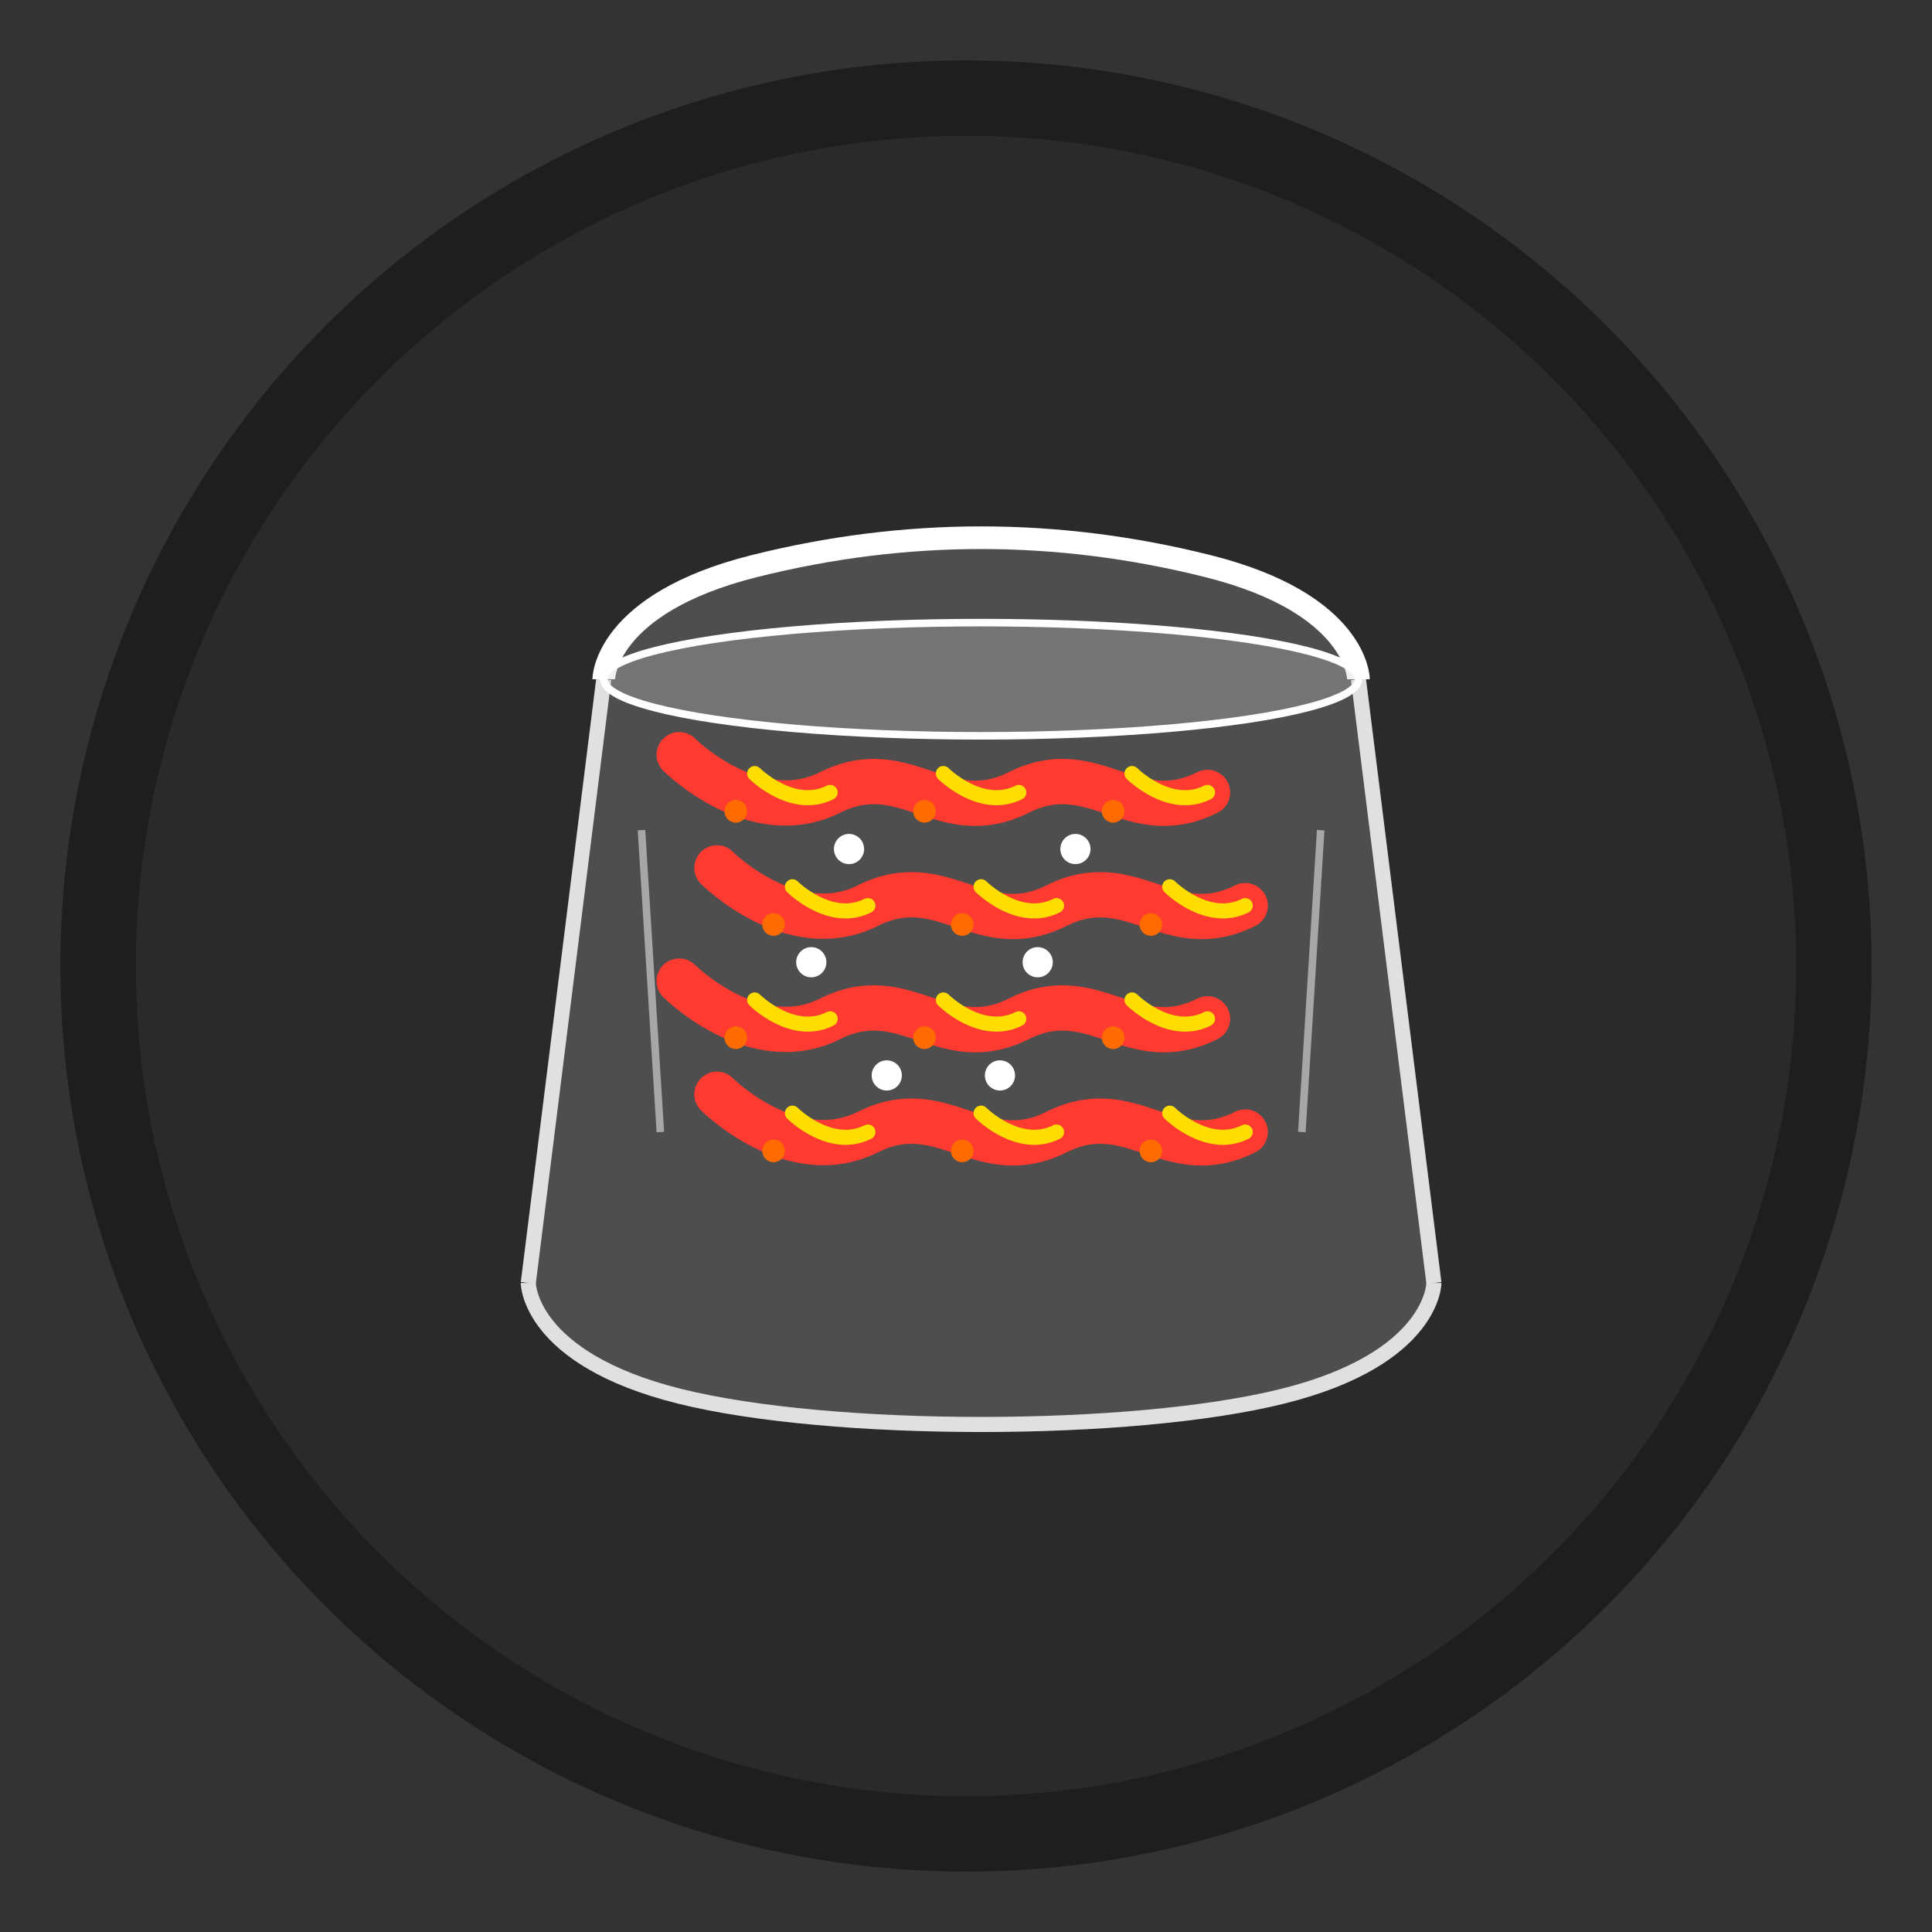 <!-- icon666.com - MILLIONS OF FREE VECTOR ICONS --><svg xmlns="http://www.w3.org/2000/svg" viewBox="0 0 512 512" fill="none">
  <rect x="0" y="0" width="512" height="512" fill="#333333" stroke="none"/>
  <!-- Background circle -->
  <circle cx="256" cy="256" r="240" fill="#1E1E1E" />
  <circle cx="256" cy="256" r="220" fill="#2A2A2A" />
  
  <!-- Kimchi jar -->
  <path d="M160 180C160 180 160 160 200 150C240 140 280 140 320 150C360 160 360 180 360 180L380 340C380 340 380 360 340 370C300 380 220 380 180 370C140 360 140 340 140 340L160 180Z" fill="#E0E0E0" fill-opacity="0.2" />
  <path d="M160 180C160 180 160 160 200 150C240 140 280 140 320 150C360 160 360 180 360 180" stroke="#E0E0E0" stroke-width="4" />
  <path d="M140 340L160 180" stroke="#E0E0E0" stroke-width="4" />
  <path d="M380 340L360 180" stroke="#E0E0E0" stroke-width="4" />
  <path d="M140 340C140 340 140 360 180 370C220 380 300 380 340 370C380 360 380 340 380 340" stroke="#E0E0E0" stroke-width="4" />
  
  <!-- Kimchi contents -->
  <g>
    <!-- Cabbage leaves -->
    <path d="M180 200C180 200 200 220 220 210C240 200 250 220 270 210C290 200 300 220 320 210" stroke="#FF3A30" stroke-width="12" stroke-linecap="round" />
    <path d="M190 230C190 230 210 250 230 240C250 230 260 250 280 240C300 230 310 250 330 240" stroke="#FF3A30" stroke-width="12" stroke-linecap="round" />
    <path d="M180 260C180 260 200 280 220 270C240 260 250 280 270 270C290 260 300 280 320 270" stroke="#FF3A30" stroke-width="12" stroke-linecap="round" />
    <path d="M190 290C190 290 210 310 230 300C250 290 260 310 280 300C300 290 310 310 330 300" stroke="#FF3A30" stroke-width="12" stroke-linecap="round" />
    
    <!-- Cabbage details -->
    <path d="M200 205C200 205 210 215 220 210" stroke="#FFDD00" stroke-width="4" stroke-linecap="round" />
    <path d="M250 205C250 205 260 215 270 210" stroke="#FFDD00" stroke-width="4" stroke-linecap="round" />
    <path d="M300 205C300 205 310 215 320 210" stroke="#FFDD00" stroke-width="4" stroke-linecap="round" />
    
    <path d="M210 235C210 235 220 245 230 240" stroke="#FFDD00" stroke-width="4" stroke-linecap="round" />
    <path d="M260 235C260 235 270 245 280 240" stroke="#FFDD00" stroke-width="4" stroke-linecap="round" />
    <path d="M310 235C310 235 320 245 330 240" stroke="#FFDD00" stroke-width="4" stroke-linecap="round" />
    
    <path d="M200 265C200 265 210 275 220 270" stroke="#FFDD00" stroke-width="4" stroke-linecap="round" />
    <path d="M250 265C250 265 260 275 270 270" stroke="#FFDD00" stroke-width="4" stroke-linecap="round" />
    <path d="M300 265C300 265 310 275 320 270" stroke="#FFDD00" stroke-width="4" stroke-linecap="round" />
    
    <path d="M210 295C210 295 220 305 230 300" stroke="#FFDD00" stroke-width="4" stroke-linecap="round" />
    <path d="M260 295C260 295 270 305 280 300" stroke="#FFDD00" stroke-width="4" stroke-linecap="round" />
    <path d="M310 295C310 295 320 305 330 300" stroke="#FFDD00" stroke-width="4" stroke-linecap="round" />
    
    <!-- Spice details -->
    <circle cx="195" cy="215" r="3" fill="#FF6B00" />
    <circle cx="245" cy="215" r="3" fill="#FF6B00" />
    <circle cx="295" cy="215" r="3" fill="#FF6B00" />
    
    <circle cx="205" cy="245" r="3" fill="#FF6B00" />
    <circle cx="255" cy="245" r="3" fill="#FF6B00" />
    <circle cx="305" cy="245" r="3" fill="#FF6B00" />
    
    <circle cx="195" cy="275" r="3" fill="#FF6B00" />
    <circle cx="245" cy="275" r="3" fill="#FF6B00" />
    <circle cx="295" cy="275" r="3" fill="#FF6B00" />
    
    <circle cx="205" cy="305" r="3" fill="#FF6B00" />
    <circle cx="255" cy="305" r="3" fill="#FF6B00" />
    <circle cx="305" cy="305" r="3" fill="#FF6B00" />
    
    <!-- Garlic and ginger pieces -->
    <circle cx="225" cy="225" r="4" fill="white" />
    <circle cx="275" cy="255" r="4" fill="white" />
    <circle cx="235" cy="285" r="4" fill="white" />
    <circle cx="285" cy="225" r="4" fill="white" />
    <circle cx="215" cy="255" r="4" fill="white" />
    <circle cx="265" cy="285" r="4" fill="white" />
  </g>
  
  <!-- Jar lid -->
  <path d="M160 180C160 180 160 160 200 150C240 140 280 140 320 150C360 160 360 180 360 180" stroke="#FFFFFF" stroke-width="6" />
  <ellipse cx="260" cy="180" rx="100" ry="15" fill="#CCCCCC" fill-opacity="0.3" stroke="#FFFFFF" stroke-width="2" />
  
  <!-- Highlights on jar -->
  <path d="M170 220L175 300" stroke="white" stroke-width="2" stroke-opacity="0.5" />
  <path d="M350 220L345 300" stroke="white" stroke-width="2" stroke-opacity="0.5" />
</svg>